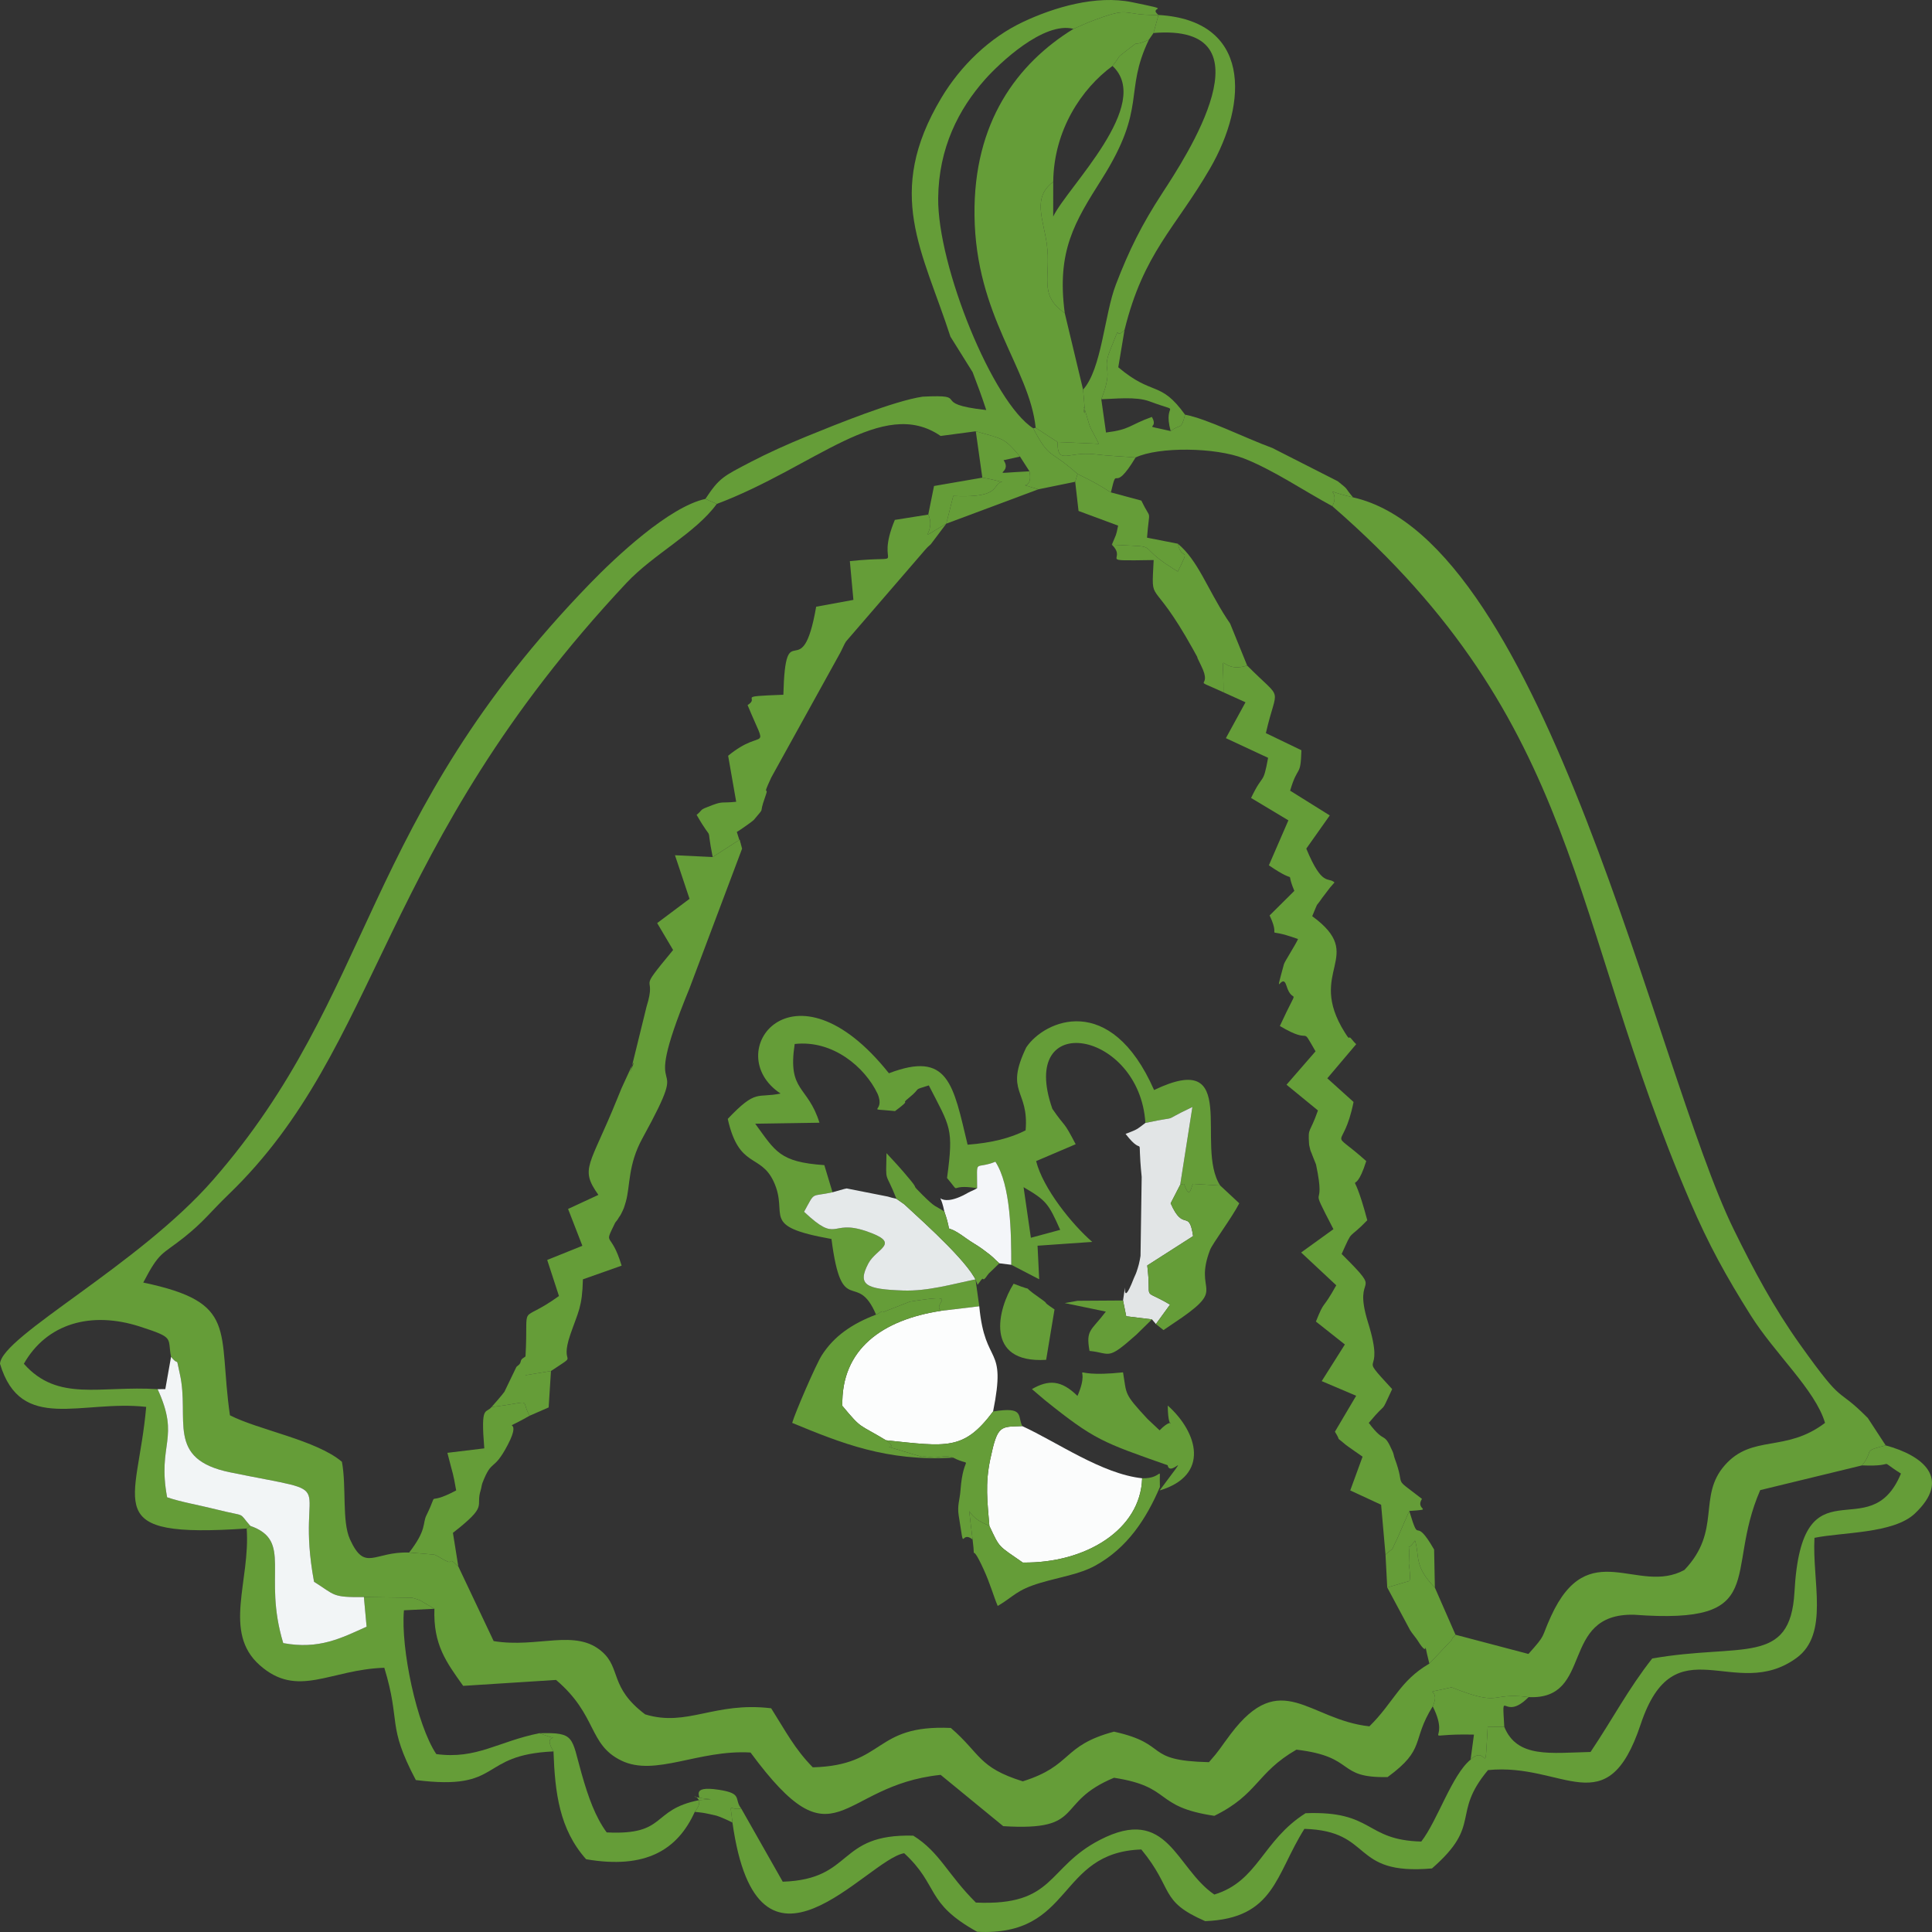 <svg width="60" height="60" viewBox="0 0 60 60" fill="none" xmlns="http://www.w3.org/2000/svg">
<rect x="0" y="0" width="60" height="60" fill="#333333" stroke="none"/>
<g clip-path="url(#clip0_812_70)">
<path fill-rule="evenodd" clip-rule="evenodd" d="M7.661 47.469L7.772 47.387C7.378 46.935 7.693 47.12 6.757 46.886C6.154 46.735 5.614 46.646 5.19 46.5C4.879 44.828 5.605 44.686 4.895 43.142C3.109 43.026 1.801 43.552 0.741 42.353C1.446 41.11 2.817 40.701 4.358 41.202C5.44 41.553 5.195 41.535 5.312 42.138C5.587 42.476 5.444 42.048 5.584 42.663C5.904 44.072 5.126 45.311 7.149 45.725C10.792 46.472 9.129 45.761 9.753 49.124C10.416 49.536 10.291 49.611 11.301 49.598L12.793 49.619C12.886 49.64 12.959 49.671 13.041 49.697L13.491 49.962C13.452 51.08 13.86 51.619 14.384 52.356L17.269 52.172C18.558 53.268 18.263 54.175 19.297 54.677C20.348 55.187 21.696 54.331 23.309 54.426C25.984 58.055 26.008 55.451 29.213 55.12L31.156 56.713C33.745 56.874 32.725 55.986 34.596 55.21C36.435 55.492 35.802 56.108 37.712 56.392C39.077 55.722 39.008 55.062 40.262 54.337C42.143 54.56 41.474 55.225 43.094 55.188C44.299 54.306 43.818 54.079 44.494 52.992C44.798 52.339 43.984 52.663 45.078 52.401C46.68 53.035 46.216 52.544 47.472 52.705C49.516 52.804 48.408 50.095 50.745 50.147C55.005 50.466 53.531 48.887 54.665 46.277L57.827 45.509C58.226 45.013 57.804 45.08 58.562 44.888L58.006 44.037C56.968 42.99 57.326 43.753 55.909 41.765C55.086 40.611 54.475 39.47 53.836 38.167C51.434 33.268 47.999 16.794 42.02 15.446C40.878 15.182 41.67 15.161 41.377 15.72C49.149 22.471 48.694 28.49 52.485 37.308C53.07 38.668 53.598 39.621 54.365 40.842C55.126 42.053 56.375 43.164 56.678 44.189C55.451 45.122 54.421 44.535 53.568 45.501C52.706 46.476 53.481 47.529 52.311 48.756C50.864 49.548 49.327 47.66 48.167 50.196C47.843 50.904 48.037 50.727 47.467 51.365L45.202 50.768C45.164 50.821 45.11 50.837 45.087 50.927L44.39 51.665C43.464 52.203 43.287 52.866 42.528 53.613C40.641 53.41 39.786 51.778 38.219 53.853C37.875 54.309 37.888 54.34 37.545 54.726C35.474 54.678 36.356 54.168 34.596 53.778C32.965 54.215 33.327 54.83 31.763 55.321C30.376 54.888 30.459 54.466 29.529 53.663C27.103 53.555 27.524 54.825 25.242 54.886C24.675 54.309 24.397 53.759 23.949 53.052C22.184 52.839 21.348 53.642 20.035 53.241C18.925 52.402 19.291 51.819 18.7 51.297C17.87 50.565 16.702 51.193 15.331 50.965L14.233 48.646C14.15 48.597 14.039 48.424 13.985 48.496C13.934 48.565 13.592 48.306 13.488 48.281C13.462 48.274 12.723 48.216 12.706 48.216C11.612 48.175 11.339 48.838 10.868 47.803C10.614 47.244 10.764 46.171 10.619 45.398C9.832 44.724 8.026 44.409 7.141 43.953C6.757 41.289 7.421 40.454 4.449 39.831C4.96 38.849 5.02 38.982 5.712 38.431C6.33 37.939 6.524 37.649 7.1 37.093C11.877 32.487 11.709 26.369 19.453 18.106C20.3 17.203 21.596 16.561 22.26 15.65L21.907 15.494C20.777 15.74 19.118 17.302 18.33 18.115C11.184 25.482 11.666 30.86 6.617 36.643C4.306 39.29 0.058 41.493 0 42.353C0.647 44.515 2.52 43.466 4.54 43.692C4.271 46.77 3.041 47.782 7.661 47.469Z" fill="#659D38"/>
<path fill-rule="evenodd" clip-rule="evenodd" d="M57.827 45.509C59.004 45.558 58.234 45.259 59.036 45.763C58.052 48.131 55.959 45.243 55.729 49.439C55.602 51.752 54.089 51.019 51.311 51.506C50.564 52.455 50.093 53.37 49.396 54.409C48.161 54.437 47.116 54.61 46.717 53.629L46.202 53.63C46.098 55.394 46.219 54.125 45.671 54.646C45.087 55.124 44.649 56.531 44.139 57.191C42.372 57.147 42.679 56.228 40.545 56.311C39.196 57.166 39.08 58.42 37.712 58.837C36.505 58.017 36.279 56.044 34.158 57.14C32.492 58.001 32.78 59.196 30.307 59.086C29.42 58.204 29.192 57.527 28.363 57.008C25.968 56.944 26.538 58.364 24.309 58.438L23.02 56.166C22.622 56.237 22.676 55.901 22.747 56.602C23.538 62.23 26.926 57.745 28.08 57.553C29.179 58.566 28.715 59.088 30.346 59.993C33.353 60.147 32.813 57.527 35.445 57.437C36.47 58.68 35.986 59.036 37.429 59.663C39.583 59.578 39.609 58.224 40.509 56.797C42.681 56.861 41.914 58.249 44.471 58.026C46.052 56.65 45.052 56.361 46.211 54.972C48.565 54.733 49.904 56.698 50.952 53.552C52.005 50.39 53.877 52.889 55.794 51.488C56.814 50.741 56.274 49.108 56.35 47.759C57.228 47.579 58.801 47.631 59.465 47.007C60.612 45.926 59.73 45.204 58.562 44.888C57.804 45.08 58.226 45.013 57.827 45.509Z" fill="#659D38"/>
<path fill-rule="evenodd" clip-rule="evenodd" d="M31.788 36.869C32.493 37.279 32.564 37.379 32.925 38.194L32.015 38.44L31.788 36.869ZM27.207 40.827C27.286 40.803 27.403 40.681 27.441 40.743L28.258 40.423C29.917 40.161 28.936 40.447 29.218 40.71L30.412 40.568L30.295 39.732C29.559 39.883 28.808 40.104 28.047 40.078C26.892 40.038 26.615 39.908 26.967 39.238C27.218 38.759 28.025 38.616 26.891 38.232C25.772 37.854 26.041 38.643 24.971 37.633C25.331 36.98 25.155 37.182 25.855 37.027L25.6 36.184C24.203 36.089 24.081 35.754 23.454 34.898L25.449 34.867C25.084 33.694 24.452 33.917 24.68 32.422C25.87 32.29 26.861 33.146 27.251 33.962C27.524 34.586 26.791 34.404 27.796 34.506C28.363 34.082 27.932 34.332 28.211 34.108C28.662 33.745 28.297 33.881 28.845 33.708C29.513 35.013 29.623 35.023 29.411 36.584C29.894 37.154 29.386 36.745 30.345 36.901C30.348 35.936 30.247 36.344 30.913 36.078C31.39 36.811 31.407 38.294 31.406 39.279L32.273 39.729L32.222 38.687L33.92 38.568C33.296 38.029 32.39 36.907 32.178 36.059L33.406 35.535C33.001 34.757 33.113 35.063 32.682 34.435C31.591 31.322 35.393 32.001 35.571 34.874C36.8 34.612 35.914 34.91 37.031 34.379L36.652 36.794C36.694 36.791 36.763 36.745 36.777 36.784C36.971 37.328 36.999 36.766 37.056 36.767C37.116 36.768 37.701 36.807 37.895 36.818C37.092 35.587 38.548 32.554 35.841 33.852C34.486 30.776 32.432 31.687 31.871 32.528C31.187 33.953 31.962 33.822 31.851 35.104C31.386 35.342 30.81 35.492 30.05 35.55C29.6 33.673 29.456 32.626 27.606 33.331C24.63 29.593 22.338 32.703 24.241 33.961C23.502 34.114 23.499 33.803 22.601 34.748C22.951 36.313 23.616 35.811 24.028 36.697C24.519 37.755 23.553 38.074 25.822 38.478C26.144 40.989 26.603 39.41 27.207 40.827Z" fill="#659D38"/>
<path fill-rule="evenodd" clip-rule="evenodd" d="M37.996 21.5L38.68 21.81L38.071 22.924L39.382 23.535C39.219 24.421 39.24 23.968 38.853 24.782L40.012 25.476L39.406 26.873C40.388 27.547 39.876 26.901 40.197 27.667L39.429 28.43C39.838 29.288 39.126 28.736 40.312 29.163C40.227 29.353 39.895 29.863 39.873 29.946C39.549 31.137 39.813 30.161 39.948 30.602C40.163 31.299 40.402 30.444 39.747 31.863C40.815 32.503 40.35 31.774 40.855 32.65L39.954 33.687L40.93 34.486C40.672 35.229 40.619 34.983 40.654 35.529C40.657 35.578 40.682 35.654 40.69 35.702C40.698 35.747 40.739 35.819 40.75 35.862L40.87 36.164C41.211 37.777 40.567 36.539 41.411 38.173L40.408 38.897L41.499 39.916C41.039 40.742 41.154 40.328 40.867 41.042L41.766 41.754L41.047 42.892L42.117 43.347L41.457 44.463C41.687 44.828 41.42 44.55 41.798 44.873C41.847 44.914 42.283 45.214 42.316 45.238L41.933 46.287L42.892 46.731L43.028 48.28C43.352 47.99 43.16 48.244 43.386 47.798C43.416 47.739 43.445 47.654 43.476 47.59L43.766 46.925C44.579 46.866 43.929 46.914 44.16 46.549C43.194 45.8 43.681 46.276 43.313 45.289C43.289 45.224 43.28 45.146 43.252 45.084C42.952 44.402 43.034 44.892 42.509 44.189C43.14 43.433 42.83 43.997 43.235 43.14C42.063 41.869 43.065 42.933 42.486 41.073C41.972 39.42 43.059 40.328 41.666 38.944C42.038 38.117 41.839 38.544 42.462 37.895C41.926 35.872 41.993 37.441 42.43 36.059C41.218 34.971 41.705 35.864 42.036 34.223L41.221 33.488L42.118 32.428C42.01 32.33 41.924 32.182 41.903 32.225C41.884 32.267 41.788 32.101 41.762 32.061C40.551 30.13 42.469 29.707 40.752 28.453C40.976 27.927 40.817 28.241 41.059 27.888L41.309 27.56C41.336 27.525 41.402 27.458 41.444 27.405C41.247 27.221 41.069 27.563 40.568 26.355L41.297 25.324L40.066 24.555C40.311 23.722 40.39 24.166 40.417 23.3L39.313 22.768C39.663 21.23 39.882 21.831 38.732 20.669C37.798 20.968 37.996 19.885 37.996 21.5Z" fill="#659D38"/>
<path fill-rule="evenodd" clip-rule="evenodd" d="M33.338 0.896C31.587 1.975 30.229 3.798 30.264 6.689C30.302 9.829 31.97 11.426 32.164 13.286L32.842 13.727L34.124 13.783C33.851 13.221 33.896 13.444 33.723 12.832C33.533 12.156 33.785 13.636 33.636 12.1L33.067 9.723C32.232 9.144 32.651 8.606 32.509 7.575C32.402 6.804 32.051 6.131 32.709 5.648C32.726 4.04 33.592 2.749 34.55 2.048C34.846 1.682 34.613 1.857 35.01 1.551C35.496 1.176 35.059 1.503 35.679 1.235L35.823 1.025L35.978 0.465C34.722 0.481 35.2 0.153 33.788 0.699L33.338 0.896Z" fill="#659D38"/>
<path fill-rule="evenodd" clip-rule="evenodd" d="M29.516 10.454L30.205 11.557C30.354 11.946 30.482 12.286 30.629 12.734C28.797 12.535 30.224 12.24 28.654 12.319C27.78 12.445 25.975 13.175 25.03 13.561C24.468 13.791 23.823 14.081 23.322 14.343C22.46 14.794 22.341 14.836 21.907 15.494L22.26 15.65C25.293 14.51 27.413 12.297 29.211 13.539L30.304 13.394C31.158 13.641 31.175 13.58 31.677 14.179L31.971 14.637C32.119 15.419 31.391 14.971 30.507 14.834L29.007 15.093L28.828 15.981C29.105 16.568 28.333 16.873 29.388 16.263L29.604 15.402C31.839 15.512 30.078 14.506 32.247 15.196L33.391 14.962L33.464 14.72C32.58 13.922 32.615 14.302 32.086 13.3C30.828 12.495 29.114 8.256 29.136 6.155C29.151 4.599 29.769 3.391 30.596 2.461C31.03 1.974 32.409 0.656 33.338 0.896L33.788 0.699C35.2 0.153 34.722 0.481 35.978 0.465C35.615 0.177 36.554 0.356 35.161 0.069C34.035 -0.164 32.727 0.233 31.788 0.673C30.731 1.167 29.83 2.043 29.232 3.044C27.458 6.014 28.656 7.792 29.516 10.454Z" fill="#659D38"/>
<path fill-rule="evenodd" clip-rule="evenodd" d="M16.32 42.125L16.32 42.708L17.111 42.578C18.043 41.957 17.347 42.502 17.716 41.434C17.959 40.73 18.081 40.6 18.103 39.731L19.305 39.306C18.968 38.184 18.734 38.74 19.098 37.986C19.115 37.951 19.175 37.89 19.194 37.852C19.215 37.809 19.269 37.746 19.29 37.698C19.314 37.647 19.352 37.578 19.373 37.52C19.396 37.458 19.416 37.386 19.436 37.318C19.576 36.832 19.495 36.18 19.952 35.349C21.673 32.221 19.704 34.854 21.416 30.686L23.046 26.357L22.968 26.079L22.133 26.616L20.962 26.56L21.414 27.914L20.409 28.667L20.904 29.503C19.701 30.958 20.43 30.144 20.079 31.262L19.606 33.188C19.437 33.644 19.975 32.316 19.424 33.531C19.274 33.861 19.326 33.732 19.171 34.117C18.316 36.234 17.994 36.275 18.583 37.108L17.642 37.545L18.086 38.689L16.994 39.129L17.359 40.249C16.066 41.181 16.422 40.322 16.32 42.125Z" fill="#659D38"/>
<path fill-rule="evenodd" clip-rule="evenodd" d="M35.823 1.025C39.571 0.72 36.815 4.893 36.102 5.988C35.456 6.979 35.068 7.761 34.655 8.836C34.296 9.769 34.217 11.456 33.636 12.1C33.785 13.636 33.533 12.156 33.723 12.832C33.896 13.444 33.851 13.221 34.124 13.783L32.842 13.727C32.842 14.462 33.156 14.01 33.999 14.108C34.472 14.163 34.779 14.168 35.267 14.207C35.986 13.87 37.734 13.89 38.625 14.235C39.523 14.583 40.515 15.256 41.377 15.72C41.67 15.161 40.878 15.182 42.02 15.446C41.729 15.103 41.921 15.246 41.548 14.947L39.517 13.914C38.604 13.577 37.506 13.014 36.802 12.877C36.678 13.387 36.669 13.142 36.356 13.387C35.352 13.156 36.026 13.38 35.772 12.948C35.064 13.202 35.11 13.338 34.348 13.432L34.202 12.399C34.611 11.34 34.197 11.574 34.476 10.875C34.876 9.871 34.555 10.624 34.924 10.244C35.516 7.849 36.5 7.09 37.574 5.24C38.78 3.162 38.838 0.632 35.978 0.465L35.823 1.025Z" fill="#659D38"/>
<path fill-rule="evenodd" clip-rule="evenodd" d="M27.515 44.729C29.41 44.926 29.929 45.053 30.841 43.835C31.269 41.713 30.592 42.478 30.412 40.568L29.218 40.71C27.423 40.984 26.118 41.885 26.16 43.66C26.779 44.404 26.644 44.202 27.515 44.729Z" fill="#FCFDFD"/>
<path fill-rule="evenodd" clip-rule="evenodd" d="M7.661 47.469C7.779 49.097 6.908 50.685 8.064 51.712C9.245 52.76 10.24 51.848 11.935 51.794C12.46 53.514 12.002 53.553 12.914 55.281C15.647 55.628 14.821 54.498 17.189 54.392C16.768 53.7 17.671 54.162 16.746 53.827C15.456 54.088 14.805 54.642 13.55 54.475C12.945 53.576 12.439 51.188 12.545 50.009L13.491 49.962L13.041 49.697C12.959 49.671 12.886 49.64 12.793 49.619L11.301 49.598L11.385 50.518C10.601 50.871 9.908 51.235 8.796 51.028C8.149 48.898 9.104 47.854 7.772 47.387L7.661 47.469Z" fill="#659D38"/>
<path fill-rule="evenodd" clip-rule="evenodd" d="M22.133 26.616L22.968 26.079L23.046 26.357L22.883 25.837C22.979 25.784 23.38 25.5 23.411 25.463C23.797 24.994 23.541 25.365 23.759 24.762C23.922 24.314 23.619 24.866 23.954 24.143L26.09 20.281C26.132 20.21 26.227 19.986 26.275 19.92L28.654 17.164C28.686 17.12 28.743 17.065 28.777 17.024C28.811 16.982 28.877 16.935 28.912 16.895L29.388 16.263C28.333 16.873 29.105 16.568 28.828 15.981L27.79 16.146C27.12 17.747 28.358 17.22 26.393 17.426L26.503 18.63L25.347 18.842C24.896 21.427 24.394 18.974 24.328 21.576C22.781 21.633 23.635 21.638 23.217 21.897C23.873 23.487 23.735 22.546 22.613 23.471L22.863 24.9C22.409 24.946 22.456 24.879 22.118 25.005C21.674 25.171 21.861 25.123 21.634 25.306C22.201 26.291 21.902 25.461 22.133 26.616Z" fill="#659D38"/>
<path fill-rule="evenodd" clip-rule="evenodd" d="M30.726 47.388C31.06 48.094 30.984 47.982 31.763 48.526C33.715 48.555 35.426 47.503 35.47 45.909C34.222 45.775 32.828 44.785 31.747 44.289C31.066 44.315 30.981 44.239 30.754 45.315C30.591 46.089 30.664 46.622 30.726 47.388Z" fill="#FBFCFC"/>
<path fill-rule="evenodd" clip-rule="evenodd" d="M4.895 43.142C5.605 44.686 4.879 44.828 5.19 46.5C5.614 46.646 6.154 46.735 6.757 46.886C7.693 47.12 7.378 46.935 7.772 47.387C9.104 47.854 8.149 48.898 8.796 51.028C9.908 51.235 10.601 50.871 11.385 50.518L11.301 49.598C10.291 49.611 10.416 49.536 9.753 49.124C9.129 45.761 10.792 46.472 7.149 45.725C5.126 45.311 5.904 44.072 5.584 42.663C5.444 42.048 5.587 42.476 5.312 42.138L5.134 43.141L4.895 43.142Z" fill="#F2F5F6"/>
<path fill-rule="evenodd" clip-rule="evenodd" d="M25.855 37.027C25.155 37.182 25.331 36.98 24.971 37.633C26.041 38.643 25.772 37.854 26.891 38.232C28.025 38.616 27.218 38.759 26.967 39.238C26.615 39.908 26.892 40.038 28.047 40.078C28.808 40.104 29.559 39.883 30.295 39.732L30.36 39.899C30.218 39.333 28.788 38.05 28.084 37.401L27.84 37.23C27.748 37.213 27.634 37.179 27.57 37.16L26.294 36.908C26.242 36.913 25.946 37.004 25.855 37.027Z" fill="#E5E9EA"/>
<path fill-rule="evenodd" clip-rule="evenodd" d="M35.571 34.874C35.287 35.086 35.344 35.065 34.956 35.214C35.592 36.043 35.299 34.994 35.456 36.55L35.42 39.002C35.403 39.106 35.392 39.162 35.369 39.26C35.347 39.35 35.324 39.412 35.298 39.494C35.275 39.568 35.237 39.633 35.212 39.698C34.759 40.869 35.041 39.317 34.877 40.388L34.976 40.877L35.775 40.975L35.898 41.119L36.336 40.517C35.419 39.968 35.777 40.49 35.629 39.3L37.053 38.388C36.921 37.517 36.756 38.287 36.356 37.37L36.652 36.794L37.031 34.379C35.914 34.91 36.8 34.612 35.571 34.874Z" fill="#E2E5E6"/>
<path fill-rule="evenodd" clip-rule="evenodd" d="M36.013 46.288C37.582 45.818 37.203 44.488 36.266 43.651C36.273 44.707 36.595 43.832 36.012 44.42L35.637 44.067C34.887 43.259 34.996 43.317 34.877 42.62C32.89 42.829 33.975 42.174 33.462 43.352C32.957 42.854 32.563 42.843 32.047 43.14L32.455 43.487C33.989 44.718 34.238 44.792 36.262 45.504C36.339 45.922 37.081 44.848 36.013 46.288Z" fill="#659D38"/>
<path fill-rule="evenodd" clip-rule="evenodd" d="M27.207 40.827C26.47 41.107 25.905 41.489 25.522 42.089C25.338 42.376 24.682 43.898 24.602 44.189C26.12 44.817 27.548 45.394 29.602 45.269C29.32 45.166 29.157 45.294 28.923 45.257C28.488 45.19 28.809 45.302 28.359 45.163C26.955 44.729 28.067 45.132 27.515 44.729C26.644 44.202 26.779 44.404 26.16 43.66C26.118 41.885 27.423 40.984 29.218 40.71C28.936 40.447 29.917 40.161 28.258 40.423L27.441 40.743C27.403 40.681 27.286 40.803 27.207 40.827Z" fill="#659D38"/>
<path fill-rule="evenodd" clip-rule="evenodd" d="M17.189 54.392C17.235 55.679 17.373 56.809 18.202 57.74C20.068 58.062 21.049 57.435 21.577 56.268C22.077 55.645 20.98 55.776 22.077 55.876L21.714 55.905C20.196 56.202 20.737 57.001 18.841 56.907C18.485 56.419 18.27 55.812 18.064 55.089C17.738 53.944 17.87 53.795 16.746 53.827C17.671 54.162 16.768 53.7 17.189 54.392Z" fill="#659D38"/>
<path fill-rule="evenodd" clip-rule="evenodd" d="M35.898 41.119L36.133 41.307L36.711 40.915C38.07 39.964 37.069 40.146 37.579 38.818C37.655 38.62 38.254 37.823 38.487 37.37L37.895 36.818C37.701 36.807 37.116 36.768 37.056 36.767C36.999 36.766 36.971 37.328 36.777 36.784C36.763 36.745 36.694 36.791 36.652 36.794L36.356 37.37C36.756 38.287 36.921 37.517 37.053 38.388L35.629 39.3C35.777 40.49 35.419 39.968 36.336 40.517L35.898 41.119Z" fill="#659D38"/>
<path fill-rule="evenodd" clip-rule="evenodd" d="M34.53 16.916C35.042 17.417 33.979 17.421 35.828 17.393C35.754 18.875 35.74 17.81 37.044 20.152C37.33 20.666 37.05 20.169 37.299 20.666C37.701 21.469 36.887 20.993 37.996 21.5C37.996 19.885 37.798 20.968 38.732 20.669L38.203 19.366C38.17 19.315 38.125 19.252 38.093 19.202C37.483 18.261 37.202 17.403 36.58 16.886C36.703 17.468 36.995 16.907 36.579 17.748C36.509 17.71 36.424 17.654 36.378 17.622C36.333 17.591 36.236 17.533 36.183 17.496C35.31 16.886 36.036 16.994 34.53 16.916Z" fill="#659D38"/>
<path fill-rule="evenodd" clip-rule="evenodd" d="M12.706 48.216C12.723 48.216 13.462 48.274 13.488 48.281C13.592 48.306 13.934 48.565 13.985 48.496C14.039 48.424 14.15 48.597 14.233 48.646L14.066 47.604C15.19 46.727 14.755 46.82 14.929 46.276C14.953 46.201 14.956 46.123 14.984 46.05C15.285 45.276 15.316 45.73 15.764 44.88C16.299 43.866 15.37 44.58 16.447 43.967C16.136 43.409 16.621 43.537 15.266 43.696C15.085 43.918 14.926 43.606 15.04 44.98L13.894 45.119C14.087 45.883 14.059 45.679 14.167 46.287C13.141 46.83 13.677 46.179 13.24 47.066C13.117 47.315 13.261 47.5 12.706 48.216Z" fill="#659D38"/>
<path fill-rule="evenodd" clip-rule="evenodd" d="M30.726 47.388C30.674 47.348 30.306 47.256 30.098 46.926L30.204 47.81C30.318 48.701 30.081 47.712 30.551 48.745C30.755 49.193 30.85 49.555 30.985 49.875C31.492 49.575 31.561 49.38 32.312 49.157C32.918 48.977 33.519 48.891 34.002 48.629C35.016 48.077 35.604 47.157 36.022 46.18C35.995 45.429 36.157 45.927 35.47 45.909C35.426 47.503 33.715 48.555 31.763 48.526C30.984 47.982 31.06 48.094 30.726 47.388Z" fill="#659D38"/>
<path fill-rule="evenodd" clip-rule="evenodd" d="M34.55 2.048C35.827 3.242 33.145 5.811 32.708 6.725L32.709 5.648C32.051 6.131 32.402 6.804 32.509 7.575C32.651 8.606 32.232 9.144 33.067 9.723C32.811 7.79 33.374 6.896 34.226 5.547C35.634 3.315 34.893 2.87 35.679 1.235C35.059 1.503 35.496 1.176 35.01 1.551C34.613 1.857 34.846 1.682 34.55 2.048Z" fill="#659D38"/>
<path fill-rule="evenodd" clip-rule="evenodd" d="M27.515 44.729C28.067 45.132 26.955 44.729 28.359 45.163C28.809 45.302 28.488 45.19 28.923 45.257C29.157 45.294 29.32 45.166 29.602 45.269C30.262 45.606 29.918 45.068 29.828 46.291C29.807 46.582 29.723 46.747 29.774 47.072C29.972 48.327 29.807 47.492 30.204 47.81L30.098 46.926C30.306 47.256 30.674 47.348 30.726 47.388C30.664 46.622 30.591 46.089 30.754 45.315C30.981 44.239 31.066 44.315 31.747 44.289C31.591 43.971 31.823 43.677 30.841 43.835C29.929 45.053 29.41 44.926 27.515 44.729Z" fill="#659D38"/>
<path fill-rule="evenodd" clip-rule="evenodd" d="M30.345 36.901C30.262 36.957 30.14 36.998 30.074 37.036C28.998 37.661 29.146 36.732 29.328 37.627C29.639 38.521 29.195 37.865 29.997 38.452C30.17 38.579 30.339 38.665 30.512 38.792C30.922 39.092 30.815 39.044 31.035 39.233L31.406 39.279C31.407 38.294 31.39 36.811 30.913 36.078C30.247 36.344 30.348 35.936 30.345 36.901Z" fill="#F4F6F9"/>
<path fill-rule="evenodd" clip-rule="evenodd" d="M33.391 14.962L33.495 15.868L34.724 16.324C34.655 16.667 34.673 16.563 34.53 16.916C36.036 16.994 35.31 16.886 36.183 17.496C36.236 17.533 36.333 17.591 36.378 17.622C36.424 17.654 36.509 17.71 36.579 17.748C36.995 16.907 36.703 17.468 36.58 16.886L35.622 16.698C35.697 15.714 35.77 16.223 35.445 15.546L34.5 15.292C34.097 15.04 33.932 14.946 33.464 14.72L33.391 14.962Z" fill="#659D38"/>
<path fill-rule="evenodd" clip-rule="evenodd" d="M43.082 49.301L43.79 50.622C43.829 50.694 43.978 50.87 44.02 50.938C44.471 51.664 44.119 50.587 44.39 51.665L45.087 50.927C45.11 50.837 45.164 50.821 45.202 50.768L44.561 49.305C43.894 48.623 44.099 48.323 43.944 47.844C43.631 48.301 43.804 47.681 43.753 48.556C43.752 48.563 43.811 48.944 43.775 49.097L43.082 49.301Z" fill="#659D38"/>
<path fill-rule="evenodd" clip-rule="evenodd" d="M45.671 54.646C46.219 54.125 46.098 55.394 46.202 53.63L46.717 53.629C46.641 52.32 46.672 53.515 47.472 52.705C46.216 52.544 46.68 53.035 45.078 52.401C43.984 52.663 44.798 52.339 44.494 52.992C45.124 54.236 43.891 53.825 45.775 53.87L45.671 54.646Z" fill="#659D38"/>
<path fill-rule="evenodd" clip-rule="evenodd" d="M32.489 42.231L32.749 40.666C32.264 40.336 32.676 40.58 32.278 40.302C31.584 39.817 32.277 40.179 31.479 39.867C30.992 40.634 30.549 42.349 32.489 42.231Z" fill="#659D38"/>
<path fill-rule="evenodd" clip-rule="evenodd" d="M27.84 37.23L28.084 37.401C28.788 38.05 30.218 39.333 30.36 39.899C30.416 39.838 30.502 39.674 30.534 39.722C30.566 39.77 30.666 39.592 30.706 39.551C30.752 39.506 30.972 39.298 31.035 39.233C30.815 39.044 30.922 39.092 30.512 38.792C30.339 38.665 30.17 38.579 29.997 38.452C29.195 37.865 29.639 38.521 29.328 37.627C29.026 37.423 29.081 37.538 28.646 37.107C28.261 36.723 28.55 36.985 28.279 36.656C27.964 36.273 27.744 36.043 27.531 35.812C27.512 36.804 27.482 36.318 27.84 37.23Z" fill="#659D38"/>
<path fill-rule="evenodd" clip-rule="evenodd" d="M35.775 40.975L34.976 40.877L34.877 40.388L33.464 40.397L33.065 40.468L34.343 40.733C33.885 41.339 33.717 41.286 33.836 41.954C34.511 42.021 34.364 42.274 35.294 41.446L35.775 40.975Z" fill="#659D38"/>
<path fill-rule="evenodd" clip-rule="evenodd" d="M34.202 12.399C34.604 12.389 35.278 12.307 35.695 12.463C36.796 12.874 36.091 12.414 36.356 13.387C36.669 13.142 36.678 13.387 36.802 12.877C36.025 11.801 35.812 12.321 34.729 11.406L34.924 10.244C34.555 10.624 34.876 9.871 34.476 10.875C34.197 11.574 34.611 11.34 34.202 12.399Z" fill="#659D38"/>
<path fill-rule="evenodd" clip-rule="evenodd" d="M43.028 48.28L43.082 49.301L43.775 49.097C43.811 48.944 43.752 48.563 43.753 48.556C43.804 47.681 43.631 48.301 43.944 47.844C44.099 48.323 43.894 48.623 44.561 49.305L44.538 48.123C43.881 46.98 44.118 48.083 43.766 46.925L43.476 47.59C43.445 47.654 43.416 47.739 43.386 47.798C43.16 48.244 43.352 47.99 43.028 48.28Z" fill="#659D38"/>
<path fill-rule="evenodd" clip-rule="evenodd" d="M32.086 13.3C32.615 14.302 32.58 13.922 33.464 14.72C33.932 14.946 34.097 15.04 34.5 15.292C34.722 14.345 34.533 15.426 35.267 14.207C34.779 14.168 34.472 14.163 33.999 14.108C33.156 14.01 32.842 14.462 32.842 13.727L32.164 13.286L32.086 13.3Z" fill="#659D38"/>
<path fill-rule="evenodd" clip-rule="evenodd" d="M15.266 43.696C16.621 43.537 16.136 43.409 16.447 43.967L17.039 43.709L17.111 42.578L16.32 42.708L16.32 42.125C16.266 42.175 16.188 42.185 16.17 42.287C16.151 42.388 16.059 42.415 16.034 42.458L15.666 43.221C15.626 43.286 15.292 43.669 15.266 43.696Z" fill="#659D38"/>
<path fill-rule="evenodd" clip-rule="evenodd" d="M30.507 14.834C31.391 14.971 32.119 15.419 31.971 14.637C30.5 14.71 31.489 14.757 31.167 14.292L31.677 14.179C31.175 13.58 31.158 13.641 30.304 13.394L30.507 14.834Z" fill="#659D38"/>
<path fill-rule="evenodd" clip-rule="evenodd" d="M29.388 16.263L32.247 15.196C30.078 14.506 31.839 15.512 29.604 15.402L29.388 16.263Z" fill="#659D38"/>
<path fill-rule="evenodd" clip-rule="evenodd" d="M21.577 56.268C21.695 56.283 21.82 56.292 21.929 56.316C22.029 56.338 22.149 56.363 22.247 56.386C22.332 56.407 22.668 56.555 22.747 56.602C22.676 55.901 22.622 56.237 23.02 56.166C22.784 55.868 23.084 55.698 22.317 55.582C21.41 55.445 21.788 55.825 21.714 55.905L22.077 55.876C20.98 55.776 22.077 55.645 21.577 56.268Z" fill="#659D38"/>
</g>
<defs>
<clipPath id="clip0_812_70">
<rect width="60" height="60" fill="white"/>
</clipPath>
</defs>
</svg>
